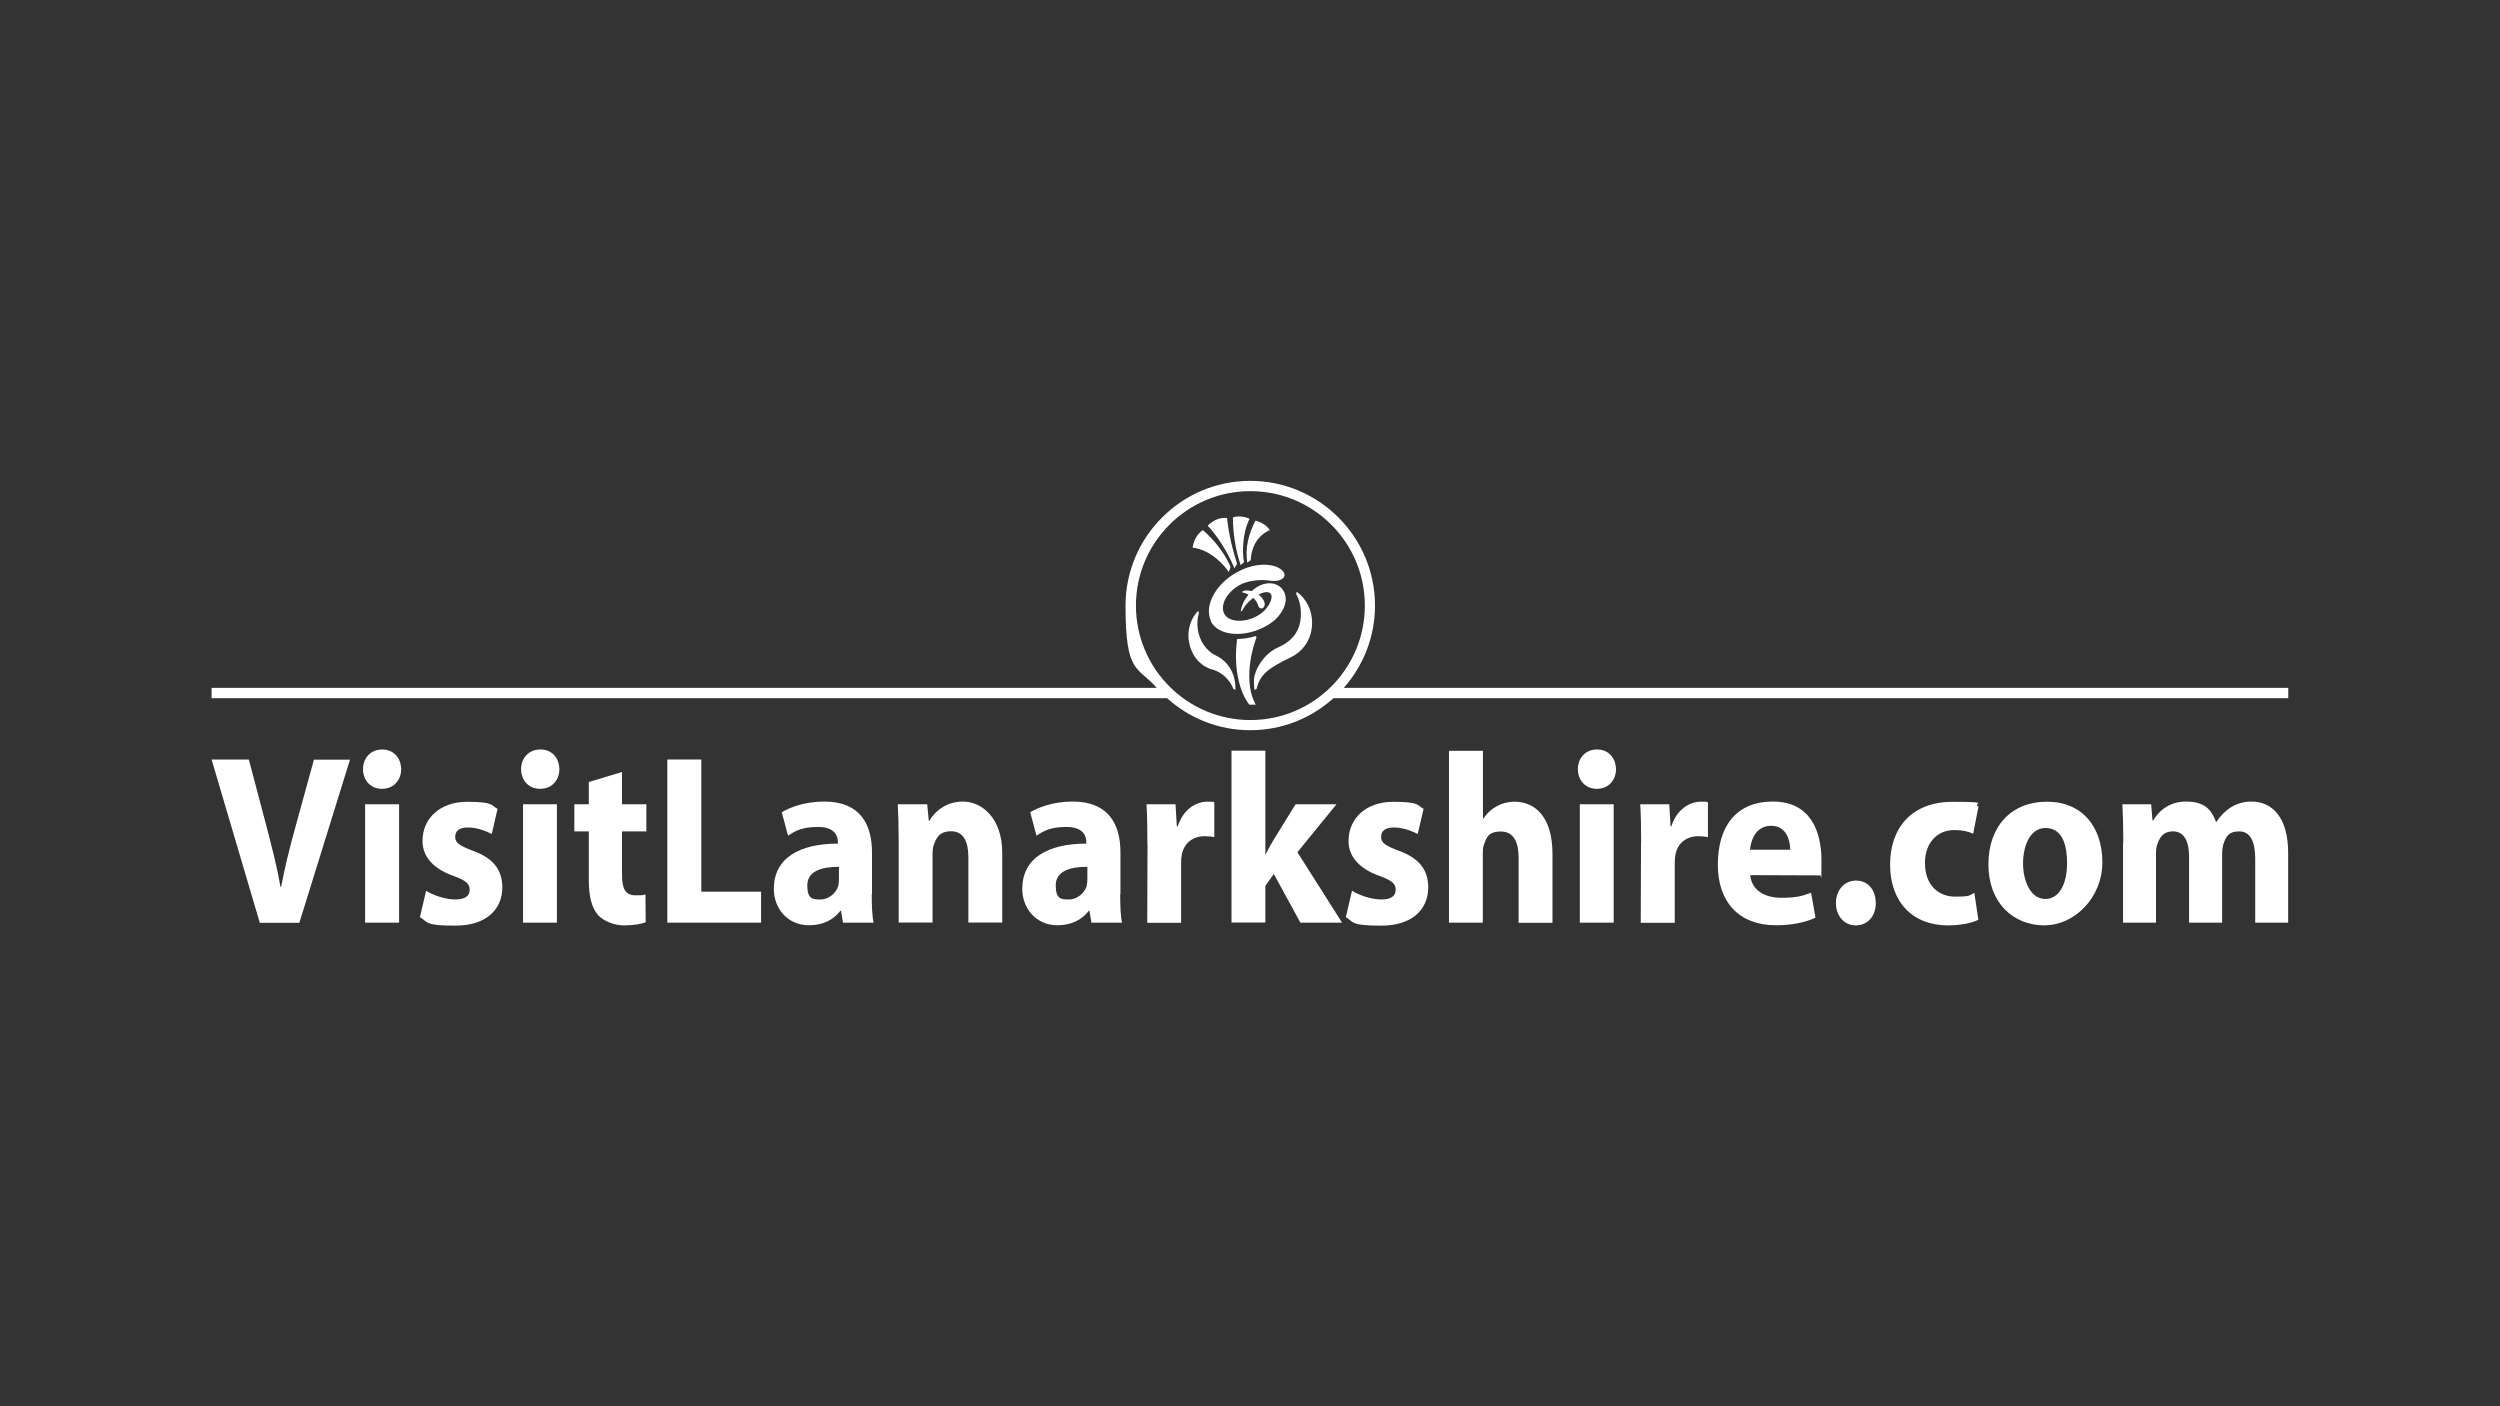 <?xml version="1.0" encoding="UTF-8"?>
<svg id="Layer_1" data-name="Layer 1" xmlns="http://www.w3.org/2000/svg" version="1.1" viewBox="0 0 1920 1080">
  <rect x="0" y="0" width="1920" height="1080" fill="#333333" stroke="none"/>
  <defs>
    <style>
      .cls-1 {
        fill: #fff;
        stroke-width: 0px;
      }
    </style>
  </defs>
  <path class="cls-1" d="M199.5,708.6l-37-125.3h28.6l14,53c3.9,15.1,7.6,29.2,10.3,44.8h.5c2.9-15.1,6.5-29.9,10.5-44.2l14.7-53.5h27.7l-38.9,125.3h-30.5,0Z"/>
  <path class="cls-1" d="M280.4,617.7h26.1v90.9h-26.1v-90.9ZM293.2,605.8c-8.7,0-14.4-6.7-14.4-15.1s5.8-15.1,14.7-15.1,14.4,6.5,14.6,15.1c0,8.3-5.6,15.1-14.7,15.1,0,0-.2,0-.2,0Z"/>
  <path class="cls-1" d="M327.2,684.1c4.8,3.2,14.7,6.7,22.4,6.7s11.1-2.8,11.1-7.4-2.6-7.1-12.2-10.6c-17.5-6.1-24.2-16.6-24-27.1,0-17.1,13.4-29.9,34.1-29.9s18.3,2.6,23.5,5.4l-4.4,19.3c-3.8-2-11.1-5-18.2-5s-9.9,2.8-9.9,7.3,3.3,6.7,13.6,10.6c15.9,5.8,22.4,14.7,22.6,27.9,0,17.1-12.2,29.6-36.2,29.6s-20.7-2.8-27.1-6.5l4.7-20.1h0Z"/>
  <path class="cls-1" d="M401.7,617.7h26v90.9h-26v-90.9ZM414.6,605.8c-8.7,0-14.4-6.7-14.4-15.1s5.8-15.1,14.8-15.1,14.4,6.5,14.6,15.1c0,8.3-5.6,15.1-14.7,15.1h-.2Z"/>
  <path class="cls-1" d="M477.7,593v24.7h18.7v20.8h-18.7v33.1c0,11,2.6,16,10.3,16s5.3-.2,7.7-.7l.2,21.4c-3.2,1.3-9.6,2.4-16.8,2.4s-15.4-3.2-19.7-7.8c-4.8-5.4-7.2-14.1-7.2-27v-37.4h-11.1v-20.8h11.1v-17.1l25.5-7.7h0Z"/>
  <polygon class="cls-1" points="512.5 583.3 538.6 583.3 538.6 684.8 584.5 684.8 584.5 708.6 512.5 708.6 512.5 583.3"/>
  <path class="cls-1" d="M644.3,665.7c-13.7,0-24.3,3.5-24.3,14.3s4.4,10.8,10.3,10.8,11.8-4.7,13.5-10.4c.3-1.5.5-3.2.5-4.9v-9.9h0ZM669.5,686.7c0,8.5.3,16.9,1.4,21.9h-23.5l-1.5-9.1h-.5c-5.5,7.3-14,11.1-24,11.1-17,0-27.1-13.4-27.1-27.9,0-23.6,19.5-34.8,49.2-34.8v-1.1c0-4.8-2.4-11.7-15.2-11.7s-17.7,3.2-23.1,6.7l-4.8-18c5.8-3.5,17.3-8.2,32.6-8.2,27.9,0,36.7,17.8,36.7,39.2v31.8h0Z"/>
  <path class="cls-1" d="M690.2,646.7c0-11.4-.3-20.8-.7-29h22.6l1.2,12.6h.5c3.4-6,11.8-14.7,25.9-14.7s30,12.5,30,39.2v53.7h-26v-50.4c0-11.7-3.8-19.7-13.2-19.7s-11.5,5.4-13.4,10.6c-.7,1.9-.9,4.5-.9,7.1v52.4h-26v-61.9h0Z"/>
  <path class="cls-1" d="M835.1,665.7c-13.7,0-24.3,3.5-24.3,14.3s4.4,10.8,10.3,10.8,11.8-4.7,13.5-10.4c.3-1.5.5-3.2.5-4.9v-9.9h0ZM860.3,686.7c0,8.5.3,16.9,1.4,21.9h-23.5l-1.5-9.1h-.5c-5.5,7.3-14.1,11.1-24,11.1-16.9,0-27.1-13.4-27.1-27.9,0-23.6,19.5-34.8,49.2-34.8v-1.1c0-4.8-2.4-11.7-15.2-11.7s-17.7,3.2-23.1,6.7l-4.8-18c5.8-3.5,17.3-8.2,32.6-8.2,27.9,0,36.7,17.8,36.7,39.2v31.8h0Z"/>
  <path class="cls-1" d="M881.2,647.6c0-13.4-.2-22.1-.7-29.9h22.3l1,16.9h.7c4.3-13.4,14.4-18.9,22.6-18.9s3.6.2,5.5.6v26.6c-2.2-.4-4.3-.7-7.2-.7-9.6,0-16.1,5.4-17.8,14.3-.3,1.8-.5,3.9-.5,6.3v45.9h-26l.2-61h0Z"/>
  <path class="cls-1" d="M971.7,656.2h.3c1.9-3.9,4-7.6,6-11l17-27.5h31.4l-30,36.8,34.3,54.1h-32l-20.4-37.4-6.5,9.1v28.2h-26v-132h26v79.6h0Z"/>
  <path class="cls-1" d="M1038.4,684.1c4.8,3.2,14.7,6.7,22.4,6.7s11.1-2.8,11.1-7.4-2.6-7.1-12.2-10.6c-17.5-6.1-24.2-16.6-24-27.1,0-17.1,13.4-29.9,34.1-29.9s18.3,2.6,23.5,5.4l-4.5,19.3c-3.8-2-11.1-5-18.2-5s-9.9,2.8-9.9,7.3,3.3,6.7,13.6,10.6c15.9,5.8,22.4,14.7,22.6,27.9,0,17.1-12.2,29.6-36.2,29.6s-20.7-2.8-27.1-6.5l4.7-20.1h0Z"/>
  <path class="cls-1" d="M1112.9,576.6h26v52.1h.3c2.7-4.1,6.2-7.3,10.3-9.5,3.9-2.2,8.7-3.5,13.5-3.5,16.6,0,29.3,12.5,29.3,40v53h-26v-50c0-11.9-3.8-20.1-13.6-20.1s-11.1,4.8-13,10c-.7,1.7-.9,4.1-.9,6.1v53.9h-26v-132Z"/>
  <path class="cls-1" d="M1213.3,617.7h26v90.9h-26v-90.9ZM1226.2,605.8c-8.7,0-14.4-6.7-14.4-15.1s5.8-15.1,14.7-15.1,14.4,6.5,14.6,15.1c0,8.3-5.6,15.1-14.7,15.1h-.2Z"/>
  <path class="cls-1" d="M1260.4,647.6c0-13.4-.2-22.1-.7-29.9h22.3l1,16.9h.6c4.3-13.4,14.4-18.9,22.6-18.9s3.6.2,5.5.6v26.6c-2.3-.4-4.3-.7-7.2-.7-9.6,0-16.1,5.4-17.8,14.3-.3,1.8-.5,3.9-.5,6.3v45.9h-26.1l.2-61h0Z"/>
  <path class="cls-1" d="M1374.9,652.6c0-6.7-2.7-18.4-14.6-18.4s-15.6,11-16.3,18.4h30.9ZM1344.2,672c.9,11.9,11.5,17.5,23.6,17.5s16.1-1.3,23.1-3.9l3.4,19.2c-8.6,3.9-19,5.8-30.3,5.8-28.5,0-44.7-17.8-44.7-46.5s13.4-48.5,42.3-48.5,37.3,22.9,37.3,45.4-.5,9.1-.9,11.3l-54-.2h0Z"/>
  <path class="cls-1" d="M1425.1,710.7c-8.7,0-15.1-7.3-15.1-17.1s6.3-17.3,15.4-17.3,15.1,6.9,15.2,17.3c0,9.9-6.2,17.1-15.4,17.1h-.2Z"/>
  <path class="cls-1" d="M1519.3,706.4c-4.6,2.4-13.3,4.3-23.3,4.3-27.1,0-44.4-18-44.4-46.6s16.8-48.3,48-48.3,14.4,1.3,19.9,3.5l-4.1,21c-3.1-1.5-7.7-2.8-14.6-2.8-13.7,0-22.6,10.6-22.4,25.5,0,16.7,10.3,25.6,23,25.6s11-1.1,14.9-2.9l3.1,20.8h0Z"/>
  <path class="cls-1" d="M1570.9,690.4c10.2,0,16.6-11,16.6-27.4s-4.8-27.1-16.6-27.1-17.2,13.7-17.2,27.3,6,27.2,17,27.2h.2,0ZM1570.4,710.7c-24.5,0-43.3-17.5-43.3-46.9s17.8-48.1,44.9-48.1,42.6,19.2,42.6,46.6-21.8,48.3-44,48.3h-.2,0Z"/>
  <path class="cls-1" d="M1630.7,646.7c0-11.4-.3-20.8-.7-29h22.1l1,12.4h.5c3.6-5.9,11.1-14.5,25.3-14.5s19.4,6.1,23,15.6h.3c3.2-4.8,6.9-8.5,11-11.1,4.6-2.8,9.8-4.5,15.9-4.5,16.1,0,28.2,12.3,28.2,39.4v53.6h-25.3v-49.3c0-13.2-3.9-20.8-12.3-20.8s-10.3,4.4-12.2,9.9c-.5,2-.9,4.8-.9,7v53.2h-25.4v-50.9c0-11.4-3.8-19.2-12.2-19.2s-10.6,5.5-12.2,10c-.9,2.2-1,4.9-1,7.3v52.8h-25.3v-61.9h0Z"/>
  <path class="cls-1" d="M1757.5,528.3h-725.5c14.9-16.9,24-39,24-63.2,0-52.8-43-95.8-95.8-95.8s-95.8,43-95.8,95.8,9.1,46.3,24,63.2H162.5v7.9h733.8c17,15.3,39.3,24.6,63.9,24.6s46.9-9.3,63.9-24.6h733.3v-7.9h0ZM960.3,553c-48.5,0-87.9-39.4-87.9-87.9s39.4-87.9,87.9-87.9,87.9,39.4,87.9,87.9-39.4,87.9-87.9,87.9h0Z"/>
  <path class="cls-1" d="M930,476.8c-5.4-11.5,3.5-28.3,20.1-37.4,10.5-5.8,21.6-7.1,29.6-4.3.3,0,.5.2.7.3,3.9,1.5,6.5,4.2,6.1,6.7-.5,2.8-4.5,4.4-9.3,4-.2,0-.4,0-.6,0-.4,0-.9-.1-1.3-.2h-.3c-6.9-1-16.7-.2-23.3,3.6-9.8,5.6-14.9,15.5-11.4,22,3.5,6.5,15.7,7,25.5,1.4,9-5.2,12.2-14,10.2-16.8-1.5-2-5.2-1.7-9.4.5,3.5,2.9,5.7,6.6,4.3,9.2,0,.2-.7,1.5-2.3,1.5-1.1,0-2-1.2-2.3-2.1-.5-2.1-1.5-3.9-3.8-6-.6.4-1.1.9-1.6,1.3-3.2,2.6-5.5,5.7-6.9,8.4,0,0,0,.2-.2.3-.1,0-.3.1-.3.1l-.6.3c.5-4.3,2.6-8.9,6-12.9-1.7-.9-3.3-1.5-4.8-1.7l.3-1c1.7-.7,4.3-.7,6.9,0l.3-.3c8.5-7.7,18.6-7.3,23.4-1,4.9,6.3,2.3,15.8-6.1,23.6-.7.7-1.5,1.3-2.5,1.9-1.3.9-2.7,1.9-4.4,2.8-16.5,9.1-36.7,7.5-42.2-4.1"/>
  <path class="cls-1" d="M912.9,491.6c-1-8.7,1.9-17,7.3-22.5l.5,1.4s0,.1,0,.3v.3c-1,3.5-1.4,7.4-.9,11.4,1.1,9.8,6.9,17.8,14.5,21.2,0,0,12.4,5.1,14.3,21.1.2,1.7.3,3.3.2,5l-1.2-.5s-.1,0-.3-.2c0-.1-.1-.2-.2-.3-5-12.2-16-14.6-16-14.6-5.7-1.5-10.8-5.4-14.1-10.8-2.1-3.4-3.5-7.4-4-11.7"/>
  <path class="cls-1" d="M965.2,528.8s0,.2-.2.3c-.2.2-.3.2-.3.2l-1.2.5c-.4-2-.4-4.1-.5-6.1-.3-8.6,7.6-21.8,18.6-26.5,10.8-4.8,17.6-12.6,17.5-26.1,0-5.3-1.2-10.3-3.5-14.6,0-.1-.1-.2-.1-.4s0-.3,0-.3l.4-1.3c7.2,5.1,11.9,14,11.8,24,0,10.4-5.4,20.9-16,26.1-18,8.8-23.7,13.1-26.6,24.2"/>
  <path class="cls-1" d="M915.9,420.6c.9-5.2,2.8-9.9,7.9-13.5,8.7,7.6,16.1,16.8,21.1,27.8l.2.5-1.4,3.9c-2.2-3.3-5.5-7-9.6-10.4-7-5.8-13.9-7.9-18.3-8.3"/>
  <path class="cls-1" d="M927.5,403.7c4.3-4.3,9.8-6.6,14.9-5.8,0,0,1.1,14.8,7.7,35.2l-2.1,3.3c-8.1-19.8-20.1-32.3-20.5-32.7"/>
  <path class="cls-1" d="M960.5,430.2l-2.6,1.9c-1.8-11.6,1.1-21.8,6.2-32.2,5,1,9.2,4.2,11.1,7.2-8.7,3.9-14,11.9-14.7,23.2"/>
  <path class="cls-1" d="M947,397.3c4.9-1.4,8.9-.4,12.7,1.1-5.5,10.6-5.8,25.8-4.3,33.4l-2.6,2.2c-3.8-11.3-6-24.7-5.9-36.7"/>
  <path class="cls-1" d="M964.5,541.2c-6.7-11.1-6.9-31.2.4-51.5.3-.7-.4-1.3-.9-1.1-4.7,1.4-9.4,2.1-13.9,2.2-.2,1.5-.4,3.1-.5,4.7-1.7,18.9,2.4,36.1,9.9,45.7h5,0Z"/>
</svg>